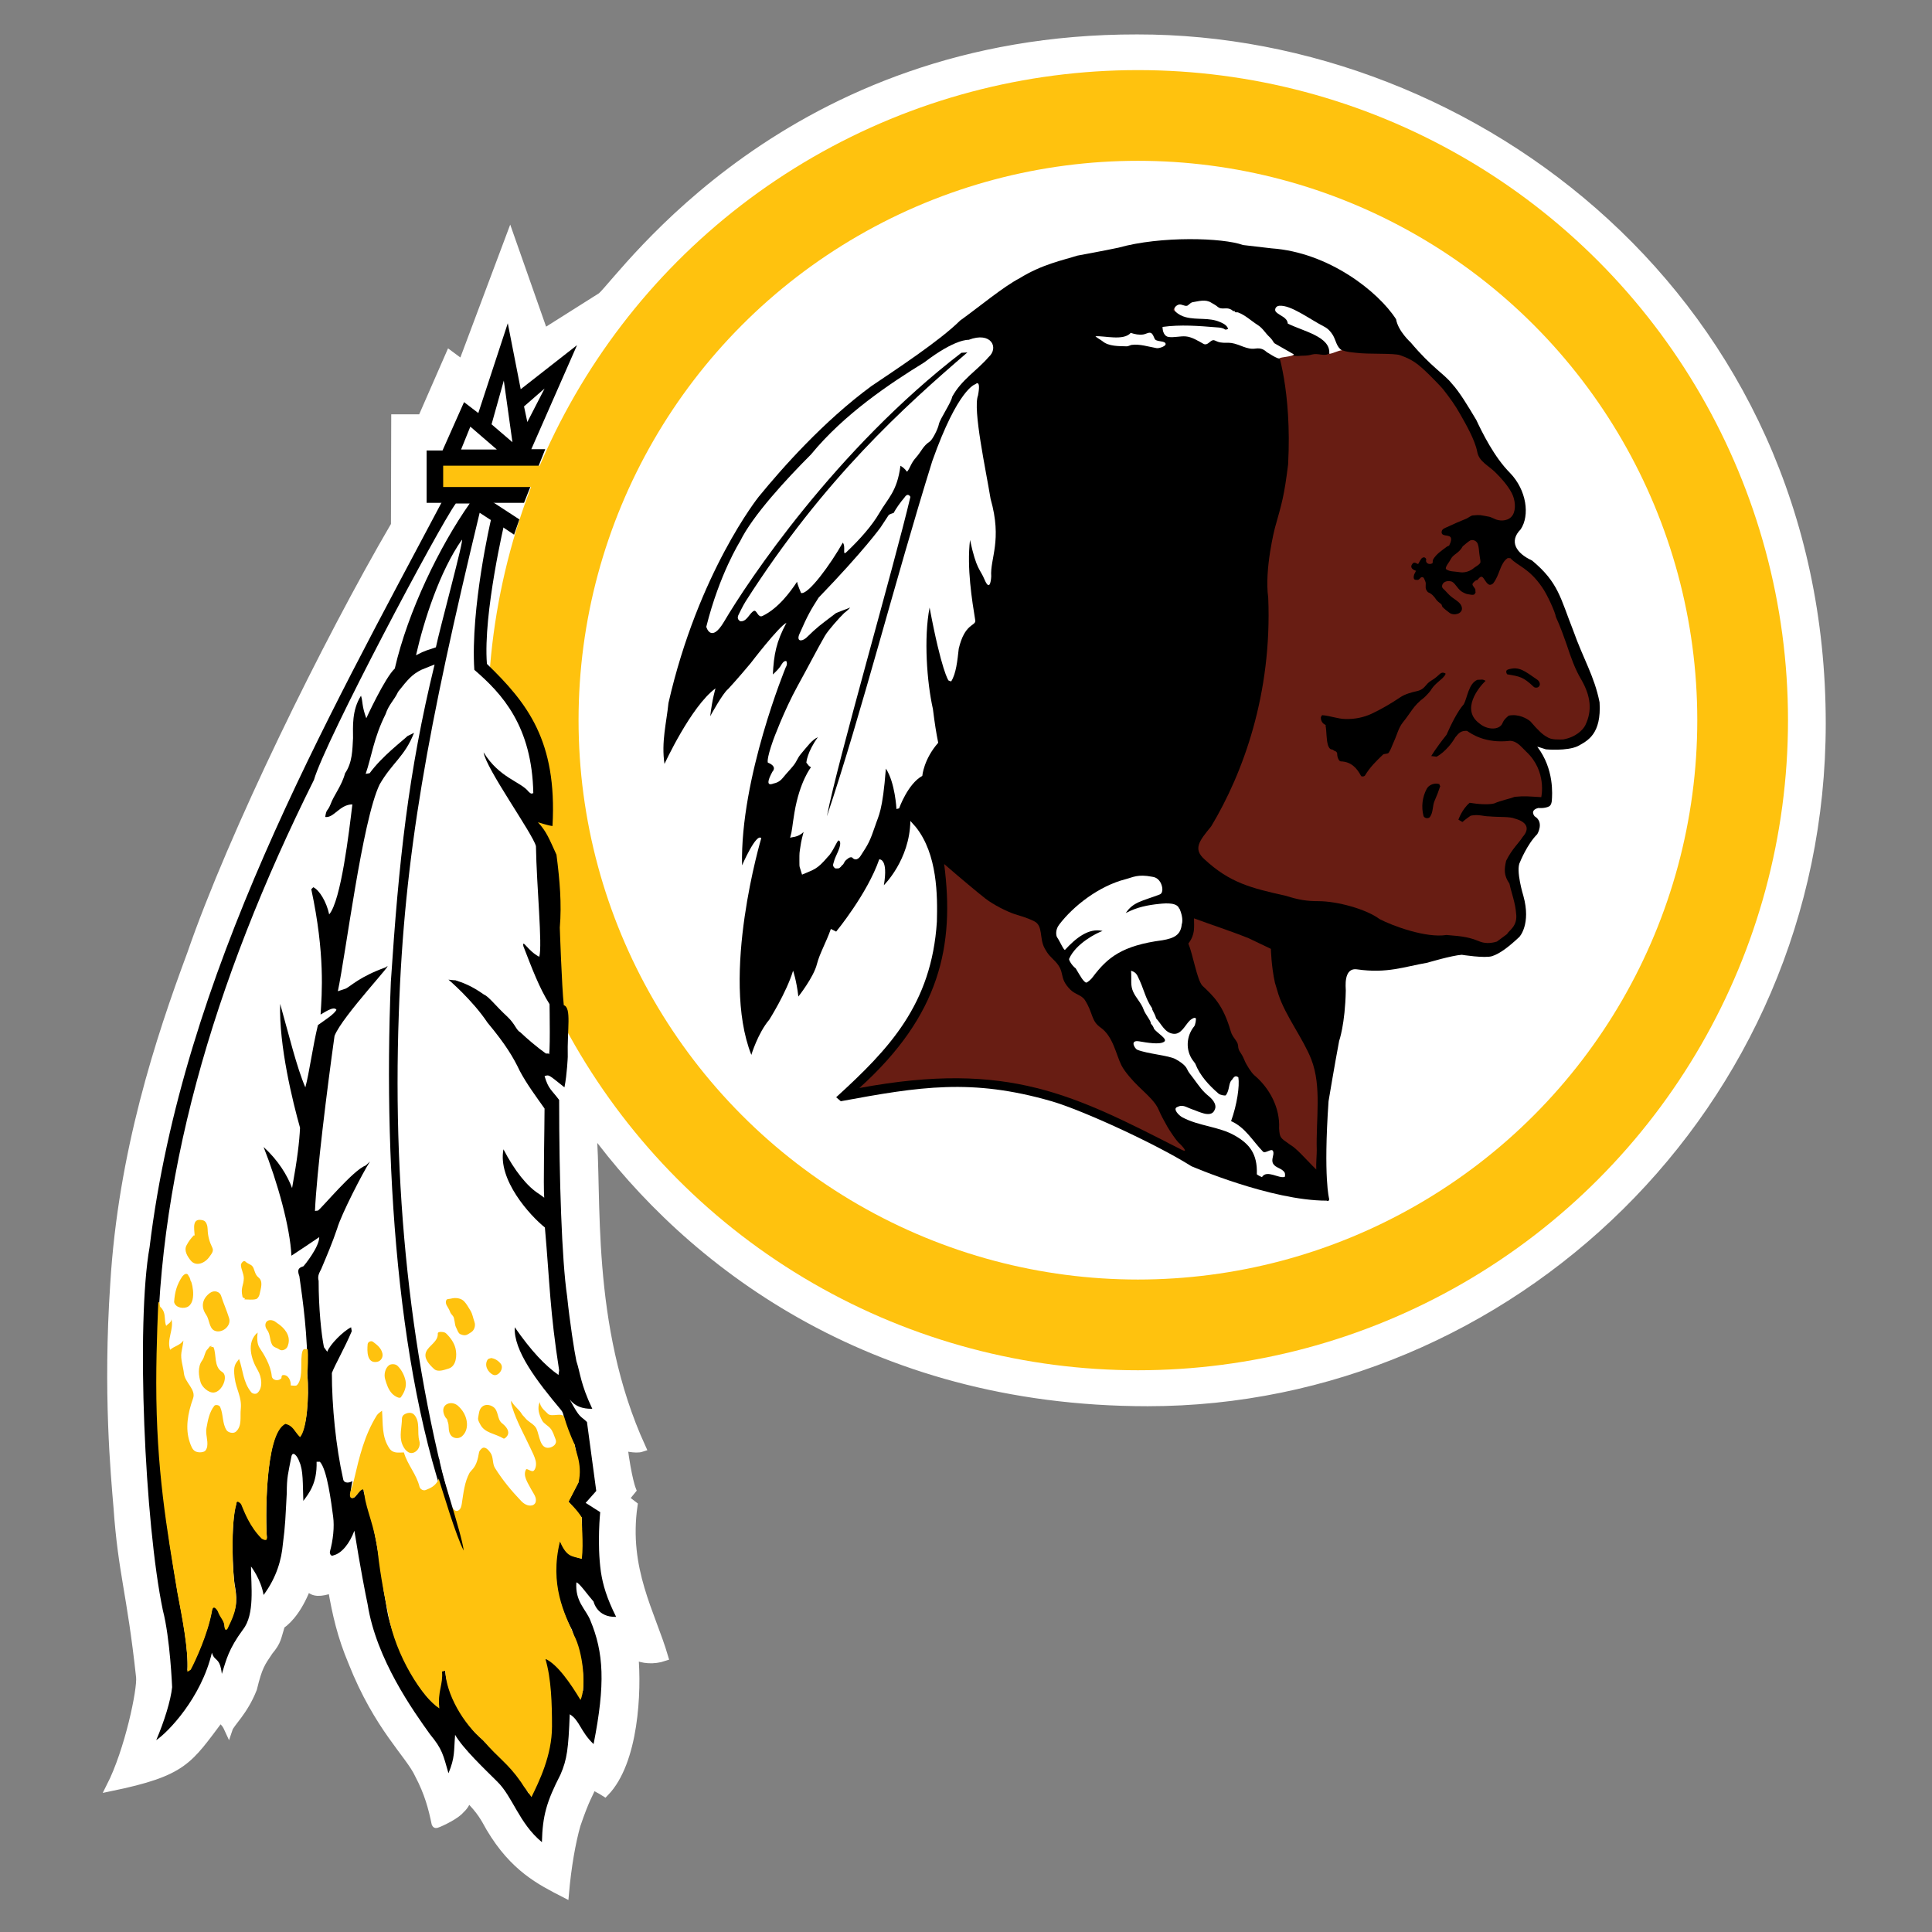 <?xml version="1.0" encoding="utf-8"?>
<!-- Generator: Adobe Illustrator 16.0.3, SVG Export Plug-In . SVG Version: 6.00 Build 0)  -->
<!DOCTYPE svg PUBLIC "-//W3C//DTD SVG 1.1//EN" "http://www.w3.org/Graphics/SVG/1.1/DTD/svg11.dtd">
<svg version="1.1" id="team_logos" xmlns="http://www.w3.org/2000/svg" xmlns:xlink="http://www.w3.org/1999/xlink" x="0px" y="0px"
	 width="200px" height="200px" viewBox="0 0 200 200" enable-background="new 0 0 200 200" xml:space="preserve">
<rect x="0" y="0" width="200" height="200" fill="#808080" stroke="none"/>
<g id="redskins">
	<g>
		<g>
			<path fill="#FFFFFF" stroke="#FFFFFF" stroke-width="0.873" d="M66.413,149.864c-0.618,0.206-1.894-0.138-1.894-0.138
				c0.425,3.36,0.892,4.514,0.892,4.514l-0.741,0.906l0.892,0.688c-0.961,6.654,1.866,11.236,3.169,15.693
				c-1.029,0.346-2.209,0.289-3.086-0.189c0.343,3.773,0.028,11.043-3.026,14.198c-0.582-0.378-1.001-0.478-1.227-0.821
				c-0.46,1.062-0.804,1.475-1.729,4.184c-0.516,1.816-0.961,4.354-1.201,7.103c-2.512-1.29-5.248-2.642-7.718-6.806
				c-0.548-0.98-0.934-1.776-2.277-3.09c-0.309,0.619-0.364,0.805-0.98,1.388c-0.653,0.616-2.353,1.37-2.367,1.305
				c-0.343-1.676-0.756-3.224-1.75-5.11c-0.951-2.094-4.217-4.871-6.895-11.662c-1.097-2.607-1.643-4.93-2.098-7.617
				c-0.206,0.105-0.343,0.172-0.481,0.209c-0.994,0.273-1.707,0.203-2.05-0.553c-0.844,2.274-1.887,3.535-2.779,4.151
				c-0.411,1.306-0.343,1.647-1.234,2.71c-0.825,1.235-1.097,1.543-1.667,3.877c-0.927,2.368-2.313,3.533-2.519,4.149
				c-0.343-0.752-0.479-0.616-0.822-1.167c-3.363,4.462-3.773,5.629-11.388,7.203c1.92-3.771,3.225-10.086,3.086-11.387
				c-0.959-8.852-1.853-10.703-2.337-17.562c-0.284-3.43-1.093-11.866-0.338-23.116c0.822-13.585,4.664-25.315,7.958-34.167
				C24.059,86.408,33.8,66.512,40.908,54.358l0.028-11.032h2.744l2.881-6.587l1.302,0.961l4.941-13.172l3.498,9.948l5.98-3.776
				C64.67,28.508,81.684,3.947,117.709,4c34.908-0.053,70.855,27.25,70.855,70.882c0,39.652-32.381,70.248-69.758,70.253
				c-28.96-0.005-47.62-14.754-57.514-28.27C61.926,123.659,60.608,137.172,66.413,149.864z"/>
		</g>
		<g>
			<g>
				<g>
					<g>
						<circle fill="#FFC20E" cx="117.797" cy="74.553" r="67.296"/>
					</g>
					<g>
						<circle fill="#FFFFFF" cx="117.797" cy="74.552" r="57.905"/>
					</g>
					<path d="M81.345,69.069c0,0-4.733,11.457-4.528,20.513c0,0,1.475-3.398,1.989-2.813c0,0-4.253,14.27-1.028,22.432
						c0,0,0.685-2.264,1.852-3.635c0,0,1.783-2.812,2.47-5.079c0,0,0.343,0.96,0.548,2.675c0,0,1.578-1.99,1.921-3.361
						c0.27-1.074,0.962-2.263,1.442-3.636l0.548,0.275c0,0,3.224-3.911,4.458-7.479c0,0,0.96-0.135,0.481,2.675
						c0,0,2.675-2.605,2.743-6.653l0.55,0.616c2.265,2.813,2.265,7.135,2.195,9.811c-0.548,8.575-4.938,13.171-10.427,18.178
						l0.48,0.411c8.164-1.507,13.542-2.389,21.814,0c3.149,0.911,10.771,4.393,14.478,6.727c0,0,8.231,3.565,13.994,3.565
						c0,0,0.272,0.138,0.272-0.17c0,0-0.615-2.128-0.066-10.122c0,0,0.615-3.703,1.096-6.241c0,0,0.618-1.715,0.688-5.213
						c0.006-0.282-0.274-2.401,1.166-2.197c3.127,0.447,4.871-0.273,7.271-0.686c0,0,2.539-0.754,3.568-0.823
						c0,0,2.412,0.386,3.154,0.138c0.822-0.275,1.715-0.961,2.812-1.99c0,0,1.234-1.302,0.412-4.253c0,0-0.825-2.676-0.344-3.499
						c0,0,0.72-1.818,1.783-2.882c0,0,0.754-1.235-0.274-1.853c0,0-0.55-0.617,0.377-0.857c0,0,0.687,0.069,1.131-0.172
						c0,0,0.241-0.103,0.276-0.617c0.035-0.55,0.272-3.223-1.51-5.555c0,0,0.514,0.135,0.893,0.273c0,0,2.195,0.207,3.328-0.344
						c0.992-0.548,2.433-1.233,2.229-4.525c-0.551-2.745-1.648-4.391-2.746-7.479c-1.303-3.292-1.507-4.938-4.253-7.204
						c-1.647-0.754-2.401-1.985-1.167-3.224c0.962-1.439,0.618-4.046-1.097-5.83c-1.646-1.648-2.882-4.184-3.499-5.489
						c-0.822-1.374-1.715-2.882-2.537-3.774c-0.824-1.029-2.061-1.646-4.255-4.253c0,0-1.302-1.167-1.511-2.4
						c-1.851-2.882-6.994-6.928-12.896-7.341c-1.715-0.207-1.715-0.207-2.95-0.344c-2.058-0.754-8.506-0.958-12.896,0.275
						c-1.423,0.305-4.255,0.823-4.255,0.823c-1.508,0.482-3.635,0.892-5.967,2.334c-1.715,0.892-4.254,3.018-6.174,4.391
						c-2.059,2.057-6.654,5.076-9.193,6.791c-4.939,3.636-9.191,8.437-11.662,11.457c0,0-6.244,7.82-9.33,21.336
						c-0.207,2.056-0.755,4.046-0.412,6.312c0,0,2.745-5.97,5.282-7.823c0,0-0.341,1.099-0.548,2.882c0,0,1.304-2.4,1.854-2.813
						c0,0,0.958-1.027,2.332-2.675c0,0,2.881-3.771,3.704-4.185c-1.062,1.99-1.302,3.292-1.406,5.352
						c0.447-0.411,0.72-0.72,0.857-0.961c0,0,0.275-0.548,0.549-0.41C81.551,68.793,81.345,69.069,81.345,69.069z"/>
					<path fill="#681D13" d="M164.113,75.071c0.722-1.509,0.584-2.985-0.445-4.767c-0.617-1.029-1.029-2.196-1.508-3.636
						c-0.208-0.585-0.619-1.784-1.1-2.813c-0.035-0.413-0.892-2.334-1.439-3.089c-1.373-1.987-2.506-2.159-3.26-2.982
						c0,0-0.272-0.02-0.286-0.012c-0.802,0.538-0.802,1.708-1.487,2.599c-0.072,0.099-0.3,0.219-0.449,0.146
						c-0.222-0.108-0.314-0.298-0.56-0.651c-0.231-0.334-0.407-0.093-0.647,0.182c-0.16,0-0.274,0.125-0.399,0.251
						c-0.22,0.221-0.042,0.339,0.125,0.589c0.172,0.258,0,0.258,0.104,0.396c-0.031,0.103-0.062,0.143-0.094,0.192
						c-0.085,0.14-0.309,0.103-0.473,0.076c-0.455-0.076-0.353-0.044-0.754-0.236c-0.5-0.238-0.739-0.89-1.125-1.096
						c-0.119-0.062-0.506-0.137-0.803,0.059c-0.224,0.15-0.32,0.474-0.127,0.646c0.319,0.29,0.569,0.639,0.916,0.899
						c0.467,0.352,0.973,0.604,1.036,1.099c0.083,0.624-0.841,0.847-1.274,0.523c-0.228-0.167-0.489-0.364-0.738-0.614
						c-0.039-0.042-0.074-0.246-0.121-0.282c-0.199-0.152-0.428-0.33-0.533-0.484c-0.193-0.292-0.455-0.604-0.807-0.739
						c-0.076-0.03-0.153-0.152-0.211-0.253c-0.16-0.282,0.016-0.614-0.104-0.875c-0.098-0.211-0.143-0.56-0.448-0.425
						c-0.276,0.275-0.242,0.275-0.559,0.248c-0.396-0.035-0.079-0.774-0.074-0.678c0.004,0.042-0.02-0.015,0.116-0.255
						c-0.274-0.088-0.692-0.312-0.374-0.72c0.271-0.344,0.536,0.163,0.635-0.042c0.036-0.079,0.271-0.511,0.361-0.565
						c0.304-0.182,0.396,0.062,0.441,0.128c-0.139,0.375,0.263,0.624,0.639,0.42c0.038-0.02,0.02-0.31,0.061-0.378
						c0.354-0.609,0.894-0.929,1.448-1.354c0.05-0.034,0.21-0.076,0.224-0.108c0.162-0.334,0.354-0.812,0.006-0.96
						c-0.293-0.125-0.896-0.015-0.773-0.531c0.059-0.246,0.381-0.336,0.555-0.42c0.653-0.305,1.324-0.606,2.008-0.875
						c0.16-0.062,0.439-0.31,0.646-0.327c0.85-0.071,0.657-0.049,1.703,0.135c0.182,0.035,0.537,0.229,0.716,0.29
						c0.556,0.197,1.353,0.13,1.718-0.469c0.359-0.587,0.26-1.58-0.104-2.275c-0.44-0.833-1.108-1.553-1.683-2.128
						c-0.742-0.739-1.696-1.118-1.887-2.13c-0.232-1.241-1.191-2.887-1.744-3.867c-0.57-1.015-1.072-1.69-1.801-2.631
						c-0.166-0.216-1.23-1.297-1.412-1.474c-1.212-1.179-1.725-1.567-3.018-2.034c-0.66-0.238-3.236-0.081-4.572-0.253
						c-0.418-0.054-1.714-0.086-2.061-0.771c-0.318-0.626-0.719-1.513-1.381-1.934c-0.24-0.152-0.613-0.31-0.869-0.439
						c-1.2-0.607-2.447-1.624-3.758-1.57c-0.476,0.02-0.011,0.533,0.109,0.597c0.585,0.31,0.857,0.653,1.18,1.032
						c0.336,0.396,1.071,0.408,1.701,0.668c0.6,0.248,1.096,0.631,1.654,0.924c0.527,0.278,1.232,1.194,0.65,1.567
						c-0.528,0.342-1.086-0.069-1.789,0.104c-0.139,0.034-0.344,0.13-1.168,0.13c-1.08,0.147-1.451-0.368-2.283-0.96
						c-0.83-0.592-1.352-1.509-2.159-2.076c-0.99-0.695-1.981-1.273-3.113-1.666c-0.245-0.089-0.573,0.049-0.791-0.069
						c-0.396-0.221-0.688-0.683-1.173-0.72c-0.839-0.063-0.839-0.133-1.675,0c-0.112,0.02-0.423,0.371-0.527,0.366
						c-0.487-0.02-1.057-0.152-1.301,0.12c-0.394,0.435,0.079,0.384,0.569,0.617c0.273,0.132,0.854,0.442,1.188,0.435
						c1.388-0.024,2.274-0.037,3.36,0.555c0.115,0.064,0.604,0.545,0.634,0.723c-1.035-0.02-2.665-0.425-3.856-0.327
						c2.008-0.163-2.043,0.054-2.932,0.02c-0.258-0.013-0.263,0.53,0.15,0.835c0.104,0.076,0.72-0.034,0.808,0.16
						c0.361-0.189,1.382-0.096,1.685,0.015c0.516,0.187,0.221,0.105,0.674,0.341c0.279,0.145,0.537,0.347,0.863,0.307
						c0.416-0.049,0.445-0.666,0.865-0.467c0.143,0.066,0.461,0.261,0.53,0.258c2.378-0.044,2.433,0.7,3.545,0.688
						c0.29-0.002,0.717-0.115,0.916,0.022c0.446,0.31,0.867,0.344,1.553,0.069c0,0,1.579,4.255,1.169,12.007
						c-0.414,3.292-0.619,3.909-1.371,6.584c0,0-1.1,4.253-0.688,7.204c0.411,9.948-2.606,18.179-5.9,23.667
						c-1.231,1.509-1.921,2.332-0.686,3.43c2.606,2.403,4.731,2.951,8.438,3.774c1.305,0.413,2.127,0.548,3.362,0.548
						c1.919,0,4.938,0.823,6.312,1.853c1.304,0.685,4.803,1.99,6.93,1.646c1.852,0.138,2.4,0.275,3.291,0.619
						c0.617,0.275,1.234,0.275,1.922,0.066c0.583-0.411,0.309-0.239,1.064-0.786c0.135-0.344,1.131-0.789,0.924-2.162
						c-0.068-1.027-0.479-2.093-0.687-3.054c-0.589-0.848-0.547-1.474-0.341-2.366c0.615-1.236,1.336-1.853,1.715-2.469
						c0.821-0.926,0.342-1.577-0.79-1.887c-0.549-0.241-1.61-0.137-2.71-0.241c-0.583,0-1.062-0.238-1.887-0.068
						c0,0-0.551,0.378-0.855,0.653l-0.414-0.241c0,0,0.379-1.098,1.168-1.749c0.789,0.138,1.934,0.226,2.537,0.069
						c0.715-0.322,1.529-0.455,2.129-0.686c1.028-0.103,1.508-0.034,2.742,0.035c0,0,0.618-2.676-1.544-4.7
						c-0.514-0.479-0.927-1.098-1.681-1.133c-2.606,0.31-4.047-0.754-4.459-1.029c-0.652-0.032-0.858,0.241-1.202,0.653
						c-0.892,1.509-1.953,2.022-1.953,2.022l-0.549-0.069c0,0,0.479-0.823,1.578-2.194c0.479-1.098,1.165-2.469,1.782-3.157
						c0.377-0.651,0.48-2.125,1.406-2.538c0.444,0,0.514-0.101,0.857,0.103c-0.686,0.654-2.605,2.985-0.617,4.425
						c0.823,0.688,2.059,0.688,2.366-0.034c0.151-0.396,0.481-0.651,0.651-0.789c1.028-0.207,1.887,0.31,2.229,0.582
						c0.824,0.963,1.305,1.408,1.716,1.614c0.446,0.342,1.271,0.272,1.681,0.272C163.152,76.307,163.873,75.55,164.113,75.071z"/>
					<path fill="#681D13" d="M149.779,58.976c0.406,0.214,0.58,0.145,1.423,0.268c0,0,0.733,0.118,1.401-0.467
						c0.104-0.091,0.67-0.376,0.653-0.604c-0.073-1.039,0.087,0.688-0.12-0.884c-0.046-0.332-0.033-0.637-0.162-0.993
						c-0.065-0.182-0.353-0.501-0.776-0.352c-0.082,0.027-0.759,0.58-0.775,0.607c-0.378,0.718-0.958,0.806-1.216,1.288
						c-0.227,0.425-0.363,0.528-0.484,0.801C149.669,58.757,149.617,58.89,149.779,58.976z"/>
					<path d="M156.089,69.314c1.185-0.386,1.749,0.165,3.054,1.052c0.229,0.152,0.408,0.555,0.086,0.771
						c-0.112,0.076-0.358,0.056-0.43-0.01c-1.145-1.094-1.511-1.099-2.757-1.319C155.982,69.796,155.788,69.415,156.089,69.314z"/>
					<path d="M149.089,81.383c-0.172,0.533-0.356,1.01-0.583,1.523c-0.232,0.533-0.125,1.189-0.484,1.671
						c-0.16,0.211-0.601,0.13-0.664-0.121c-0.24-0.938-0.121-1.926,0.326-2.781c0.233-0.447,0.834-0.668,1.338-0.499
						c-0.051,0.111,0.115,0.165,0.067,0.275C149.089,81.427,149.089,81.405,149.089,81.383z"/>
					<path d="M137.291,75.071c-0.395-0.128-0.6-0.494-0.549-0.892c0.131,0.042,0.023-0.15,0.136-0.143
						c0.821,0.057,1.59,0.381,2.403,0.398c0.936,0.022,1.873-0.155,2.729-0.558c1.055-0.501,1.971-1.042,2.987-1.72
						c0.455-0.302,1.108-0.481,1.674-0.609c0.888-0.199,0.827-0.698,1.491-1.088c0.96-0.568,0.893-0.98,1.438-0.767
						c0.154,0.059-0.158,0.403-0.326,0.555c-0.354,0.329-0.842,0.661-1.178,1.238c-0.066,0.118-0.576,0.661-0.681,0.74
						c-1.104,0.82-1.358,1.538-2.183,2.548c-0.465,0.57-0.619,1.319-0.932,1.987c-0.183,0.393-0.3,0.798-0.54,1.16
						c-0.103,0.152-0.475,0.081-0.604,0.207c-0.687,0.659-1.337,1.288-1.847,2.143c-0.08,0.14-0.375,0.13-0.41,0.061
						c-0.446-0.848-1.053-1.484-2.101-1.513c-0.188-0.005-0.383-0.422-0.373-0.798c0.003-0.079-0.086-0.231-0.184-0.251
						c-0.155-0.032-0.228-0.182-0.405-0.191c-0.173-0.007-0.314-0.285-0.352-0.398c-0.209-0.666-0.131-1.406-0.27-2.108
						C137.244,75.071,137.268,75.071,137.291,75.071z"/>
					<path fill="#FFFFFF" d="M122.086,94.112c-0.176-0.686-1.286-0.625-2.076-0.543c-1.208,0.127-2.306,0.334-3.471,0.951
						c0.771-1.162,1.713-1.236,3.512-1.924c0.41-0.155,0.312-0.877,0.049-1.297c-0.303-0.484-0.691-0.509-0.848-0.541
						c-1.479-0.285-1.96,0.057-2.738,0.258c-2.724,0.697-5.395,2.749-6.88,4.717c-0.432,0.573-0.292,1.177-0.2,1.303
						c0.273,0.375,0.707,1.41,0.821,1.285c1.104-1.194,2.442-2.292,3.882-1.949c-0.617,0.207-2.777,1.305-3.464,2.892
						c-0.043,0.098,0.272,0.676,0.687,0.985c0.549,0.923,0.754,1.302,1.062,1.474c0.198-0.018,0.6-0.42,0.71-0.592
						c1.521-2.015,3.029-3.251,7.216-3.799c1.2-0.207,1.885-0.55,1.986-1.646c0,0,0.241-0.55-0.238-1.646"/>
					<path fill="#FFFFFF" d="M117.088,100.488c0.066,1.03-0.082,1.495,0.211,2.163c0.277,0.64,0.86,1.191,1.081,1.846
						c0.17,0.499,0.765,1.138,0.765,1.48c0.275,0.275,0.312,0.52,0.314,0.52c0.361,0.477,1.439,1.054,1.062,1.336
						c-0.451,0.339-1.787,0.102-2.595-0.034c-1.03-0.17-0.435,0.771-0.209,0.865c1.05,0.435,3.257,0.582,3.979,0.979
						c0.436,0.24,1.007,0.609,1.195,1.039c0.139,0.321,0.387,0.601,0.598,0.879c0.697,0.935,0.941,1.342,1.66,1.931
						c0.361,0.294,0.779,0.795,0.648,1.248c-0.152,0.524-0.48,0.636-0.986,0.567c-0.162-0.022-0.658-0.174-1.142-0.38
						c-0.96-0.307-1.168-0.657-1.851-0.307c-0.379,0.194,0.168,0.825,0.591,1.052c1.726,0.918,3.798,0.936,5.468,1.908
						c1.438,0.833,2.311,1.843,2.229,3.98c-0.002,0.037,0.515,0.326,0.543,0.276c0.498-0.769,1.734,0.188,2.332-0.002
						c0.055-0.019,0.078-0.339-0.012-0.476c-0.285-0.432-0.9-0.451-1.16-0.868c-0.274-0.44,0.127-0.923-0.014-1.306
						c-0.143-0.394-0.809,0.289-1.056,0.027c-1.099-1.141-1.82-2.497-3.298-3.154c0.619-1.716,0.893-3.637,0.755-4.525
						c-0.411-0.346-0.583,0.203-0.687,0.271c-0.34,0.322-0.205,1.029-0.604,1.57c-0.064,0.088-0.594-0.021-0.749-0.152
						c-1.007-0.865-1.947-1.883-2.419-3.104c-0.02-0.047-0.223-0.3-0.264-0.359c-0.746-1.038-0.695-2.487,0.162-3.532
						c0.092-0.112,0.229-0.756,0.137-0.83c-0.143-0.115-0.49,0.131-0.631,0.271c-0.47,0.479-0.867,1.436-1.664,1.352
						c-0.895-0.093-1.236-1-1.789-1.592c-0.172-0.585-0.496-0.957-0.41-1.029c-0.756-1.099-0.824-1.989-1.518-3.36
						C117.607,100.729,117.391,100.579,117.088,100.488z"/>
					<g>
						<path fill="#681D13" d="M122.301,119.011c0.895,0.456-0.137-0.583-0.137-0.583c-0.344-0.24-1.148-1.488-1.312-1.781
							c-0.375-0.67-0.662-1.184-0.885-1.717c-0.341-0.822-1.008-1.404-2.117-2.477c-0.556-0.533-1.414-1.486-1.763-2.178
							c-0.544-1.075-0.854-2.994-2.153-3.903c-1.004-0.7-0.757-1.494-1.629-2.849c-0.334-0.519-1.009-0.574-1.51-1.082
							c-1.254-1.27-0.458-1.756-1.561-2.919c-0.482-0.509-0.688-0.612-1.108-1.383c-0.541-0.998-0.129-2.305-1.058-2.767
							c-0.821-0.408-1.455-0.553-2.021-0.739c-0.858-0.285-2.239-0.995-3.019-1.599c-0.816-0.636-2.492-2.035-4.288-3.59
							c1.097,8.437-0.412,15.641-8.782,23.189C104.465,109.748,111.255,113.384,122.301,119.011z"/>
					</g>
					<path fill="#681D13" d="M128.164,108.239c0.046,0.69,0.281,0.565,0.665,1.519c0.187,0.473,0.729,1.311,1.01,1.545
						c1.586,1.33,2.685,3.387,2.571,5.506c0.076,1.035,0.135,0.967,1.146,1.693c0.174,0.125,0.269,0.133,0.817,0.648
						c0.206,0.17,1.681,1.746,1.887,1.918c-0.034-0.615,0.062-1.662,0.052-1.992c-0.097-3.237,0.53-6.582-0.566-9.409
						c-0.823-2.12-2.676-4.504-3.4-6.718l-0.363-1.209c-0.383-1.724-0.42-3.515-0.42-3.515l-2.293-1.096
						c-1.804-0.728-3.848-1.388-5.666-2.062c0,0.96,0.139,1.646-0.584,2.609c0.48,1.165,0.894,3.737,1.441,4.354
						c1.201,1.132,2.161,2.022,2.948,4.733C127.584,107.416,128.132,107.76,128.164,108.239z"/>
					<path fill="#FFFFFF" d="M100.28,35.178c0,0-1.373-0.138-4.596,2.334c-3.57,2.194-8.303,5.351-11.732,9.535
						c-2.503,2.504-6.037,6.312-7.339,8.988c0,0-2.127,3.361-3.499,8.85c0,0,0.479,1.784,1.852-0.55
						c2.397-4.076,11.523-17.8,24.56-27.817l0.616-0.034c-6.453,5.553-14.818,13.034-22.947,25.761
						c-0.302,0.474-0.696,1.312-0.731,1.378c-0.366,0.678,0.567,0.784,0.095,0.67c0.74,0.179,1.015-0.85,1.49-1.054
						c0.294-0.125,0.413,0.754,0.884,0.526c1.659-0.801,2.894-2.516,3.579-3.545c0.034,0.292,0.412,1.167,0.412,1.167
						c0.753,0.207,3.087-3.02,4.322-5.213c0.343,0.411-0.085,1.416,0.371,0.985c1.411-1.332,2.666-2.759,3.418-4.061
						c0.875-1.521,1.836-2.207,2.18-4.885c0.549,0.344,0.535,0.494,0.686,0.619c0.342-0.413,0.367-0.843,0.914-1.459
						c0.595-0.668,0.714-1.189,1.436-1.666c0.258-0.169,0.829-1.241,0.943-1.801c0.107-0.533,1.29-2.256,1.373-2.828
						c0.961-1.781,2.607-2.742,3.774-4.115C103.436,36.001,102.611,34.286,100.28,35.178z"/>
					<path fill="#FFFFFF" d="M88.205,88.759c0.481,0.547,0.892-0.172,0.892-0.172c0.789-1.201,0.962-1.511,1.511-3.123
						c0.343-1.064,0.753-1.44,1.097-5.899c0.96,1.44,1.097,4.185,1.097,4.185l0.275-0.069c0,0,0.892-2.538,2.4-3.361
						c0,0,0.137-1.715,1.647-3.43c-0.206-1.029-0.343-1.853-0.549-3.499c-0.619-2.745-0.961-7.341-0.343-10.496
						c1.235,6.584,1.953,7.545,1.953,7.545l0.276,0.103c0.515-0.789,0.651-2.16,0.789-3.396c0.618-2.607,1.716-2.332,1.716-2.882
						c-0.344-2.125-0.892-5.486-0.549-8.368c0.685,3.154,1.028,2.951,1.509,4.115c0.618,1.439,0.686-0.342,0.686-0.342
						c-0.137-1.853,1.168-3.705-0.066-8.026c-0.48-2.951-1.854-9.263-1.304-10.702c0.343-1.784-0.274-1.167-0.274-1.167
						s-1.783,0.413-4.459,7.958c-3.911,12.555-7.272,25.933-10.908,36.77c1.098-5.692,6.928-25.792,8.643-33.065
						c0,0-0.239-0.513-0.616,0.069c-0.446,0.514-0.892,1.167-1.132,1.612c0.034-0.03-0.205,0.034-0.481,0.172l-0.856,1.302
						c0,0-1.715,2.403-6.415,7.272c-0.79,1.236-1.129,1.803-1.99,3.774c-0.309,0.72,0.172,0.823,0.686,0.41
						c1.27-1.233,1.337-1.233,3.088-2.572c0.078-0.059,1.487-0.568,1.487-0.59c-0.217,0.283-0.513,0.467-0.628,0.578
						c-0.482,0.459-1.67,1.796-1.996,2.363c-0.796,1.378-1.668,3.091-2.815,5.167c-1.434,2.602-2.533,5.619-2.533,5.619
						c-0.753,2.127-0.548,2.334-0.548,2.334c1.03,0.41,0.47,0.931,0.47,0.931c-0.47,0.853-0.675,1.538,0.114,1.229
						c0.515-0.103,0.79-0.368,1.001-0.631c0.405-0.501,0.749-0.842,1.027-1.189c0.461-0.572,0.376-0.747,0.867-1.317
						c0.638-0.74,1.049-1.356,1.7-1.664c-1.131,1.543-1.2,2.642-1.2,2.642l0.275,0.341l0.205,0.138c0,0-1.166,1.439-1.714,4.705
						c-0.26,1.551-0.206,1.745-0.446,2.602c0.114-0.11,0.789,0,1.395-0.614c-0.263,0.955-0.316,1.439-0.316,1.439
						c-0.119,0.786-0.119,0.648-0.119,1.541c0,0.825,0,0.481,0.275,1.44c1.235-0.548,1.509-0.479,2.671-1.848
						c0.552-0.519,0.972-1.771,1.136-1.684c0.31,0.135,0.049,0.836-0.086,1.145c-0.188,0.433-0.355,0.752-0.426,1.064
						c-0.037,0.157-0.193,0.391,0.059,0.607c0.108,0.091,0.032,0.081,0.384,0.071c0.206-0.007,0.398-0.325,0.398-0.325
						s0.117-0.027,0.219-0.265c0.088-0.201,0.24-0.309,0.378-0.413C87.76,88.894,87.965,88.689,88.205,88.759z"/>
					<polygon points="56.442,46.5 55.002,46.5 59.734,35.729 53.904,40.291 52.566,33.463 49.514,42.76 48.038,41.627 45.81,46.635 
						44.163,46.635 44.163,52.055 54.247,52.055 					"/>
					<polygon points="47.867,51.779 53.218,55.35 53.766,53.77 50.61,51.713 					"/>
					<path d="M49.376,51.025l2.883,2.951c0,0-2.264,9.535-1.854,14.749c4.185,4.049,7.273,7.958,6.792,16.739
						c0,0,0.274,0.206-1.51-0.344c0.892,0.96,1.167,1.717,1.92,3.363c0.343,2.676,0.549,5.076,0.343,7.545
						c0,0,0.206,6.105,0.413,8.027c0.822,0.274,0.342,2.469,0.411,5.352c0,0-0.069,1.783-0.342,3.154
						c-1.716-1.371-1.578-1.303-2.059-1.164c0.411,1.371,0.686,1.371,1.509,2.469c0,8.164,0.274,16.602,0.824,20.309
						c0.275,2.674,0.755,5.76,0.961,6.723c0.411,1.233,0.411,2.332,1.646,4.938c-0.412,0-1.561,0.032-2.333-0.961
						c1.097,2.058,1.097,1.646,1.783,2.332l0.961,7.135l-1.098,1.235l1.508,0.961c0,0-0.342,3.227,0.069,6.174
						c0.207,1.371,0.618,2.745,1.578,4.664c-1.989,0.068-2.333-1.578-2.333-1.578c-0.549-0.615-1.509-1.986-1.783-1.986
						c-0.138,1.986,0.96,2.741,1.439,3.908c1.398,3.354,1.578,6.588,0.344,12.827c-1.373-1.302-1.44-2.469-2.469-3.086
						c-0.138,3.567-0.275,4.666-0.959,6.243c-1.442,2.811-1.853,4.256-1.921,6.997c-2.402-1.989-3.019-4.734-4.666-6.312
						c-1.167-1.168-3.499-3.361-4.321-4.802c-0.138,1.713,0,2.332-0.687,3.978c-0.55-1.903-0.617-2.469-1.921-4.045
						c-1.716-2.4-5.556-7.754-6.448-13.447c-0.206-0.961-0.756-3.773-1.372-7.616c-0.481,1.308-1.305,2.334-2.128,2.538
						c-0.411,0.209-0.411-0.344-0.411-0.344c0.343-1.231,0.48-2.604,0.343-3.635c-0.205-1.509-0.616-4.869-1.373-5.695h-0.342
						c0.069,2.266-0.823,3.296-1.372,4.05c-0.069-1.784,0-3.157-0.412-4.05c-0.206-0.613-0.687-1.164-0.823-0.547
						c-0.342,1.783-0.479,2.127-0.479,3.772c-0.139,2.47-0.139,3.295-0.412,5.353c-0.137,1.508-0.617,3.36-1.99,5.213
						c-0.274-1.646-1.302-2.95-1.302-2.95c0,1.989,0.411,4.938-0.824,6.519c-1.51,2.057-1.716,3.086-2.195,4.598
						c-0.207-1.784-0.755-1.236-1.029-2.196c-1.098,4.665-4.527,8.231-5.763,9.056c0.824-1.921,1.508-4.117,1.646-5.486
						c0,0-0.206-5.078-0.96-7.959c-1.879-8.979-2.786-29.715-1.372-37.595c3.43-28.264,18.111-54.197,30.459-77.52L49.376,51.025z"
						/>
					<path fill="#FFFFFF" d="M47.182,52.124c-1.716,2.332-13.515,24.559-14.681,28.608c-10.429,20.923-16.603,41.78-16.191,62.29
						c0,8.987,0.961,15.162,2.059,21.746c0.48,2.541,1.167,5.969,1.029,8.162l0.343-0.203c0.481-0.893,1.783-3.705,2.195-6.037
						c0.136-0.893,0.617,0,0.617,0c0.205,0.619,0.618,0.893,0.687,1.512c0,0.548,0.275,0.479,0.411,0.068
						c0.755-1.508,0.962-2.402,0.686-3.979c-0.272-1.306-0.479-6.724,0.138-8.713c0-0.55,0.48,0,0.48,0
						c0.344,0.823,0.893,2.332,2.127,3.567c0,0,0.514,0.342,0.548,0c-0.138-1.439-0.274-10.84,1.92-11.869
						c0.824,0.205,0.892,0.757,1.51,1.373c0.687-0.754,0.96-3.979,0.754-6.448c0.068-3.845-0.48-7.687-0.823-10.084
						c-0.29-0.755,0-0.896,0.412-1.029c0.096-0.078,1.646-1.989,1.646-3.021c-1.303,0.893-1.646,1.1-2.881,1.923
						c-0.137-2.949-1.44-7.617-2.882-11.253c1.509,1.373,2.47,2.949,2.951,4.253c0.548-3.019,0.754-4.802,0.823-6.243
						c-0.755-2.676-2.195-8.506-2.058-12.825c0.892,3.152,1.715,6.585,2.607,8.642c0.411-1.509,0.753-4.185,1.302-6.446
						c0.756-0.548,1.646-1.097,1.921-1.577c-0.275-0.482-1.44,0.41-1.646,0.48c0.136-2.127,0.48-6.246-0.962-12.968l0.207-0.207
						c0.617,0.275,1.372,1.508,1.646,2.813c1.235-1.442,2.059-8.577,2.401-11.388c-1.304,0-1.922,1.44-2.812,1.302
						c0.137-0.892,0.206-0.479,0.548-1.302c0.342-0.96,1.166-1.921,1.508-3.226c0.756-1.096,0.756-2.4,0.824-3.636
						c0-1.165-0.137-2.879,0.824-4.388c0.205,0.617,0.067,1.027,0.548,2.332c0,0,1.921-4.184,2.95-5.145
						c1.372-5.968,4.666-12.692,7.752-17.083"/>
					<path fill="#FFFFFF" d="M47.798,55.897c-2.262,3.223-3.909,8.299-4.733,11.936c1.029-0.548,1.098-0.479,2.059-0.823
						C45.466,65.295,48.171,55.367,47.798,55.897z"/>
					<path fill="#FFC20E" d="M25.104,134.238c0.046,0.199,0.362,0.078,0.194,0.275c0.411,0,0.838,0.077,1.223-0.037
						c0.192-0.06,0.326-0.356,0.358-0.525c0.114-0.575,0.394-1.301-0.121-1.708c-0.456-0.361-0.376-0.948-0.694-1.229
						c-0.147-0.129-0.463-0.215-0.677-0.429c-0.162-0.165-0.448,0.199-0.446,0.363c0.007,0.446,0.301,0.903,0.297,1.389
						C25.229,133.074,24.886,133.28,25.104,134.238z"/>
					<path fill="#FFC20E" d="M20.152,127.93c-0.045-0.791-0.31-1.914,0.878-1.598c0.374,0.102,0.458,0.65,0.465,0.914
						c0.019,0.723,0.185,1.3,0.49,1.929c0.173,0.354-0.122,0.658-0.301,0.919c-0.462,0.676-1.402,1.062-1.944,0.389
						c-0.327-0.407-0.726-1.016-0.431-1.564c0.235-0.441,0.417-0.682,0.774-1.057"/>
					<path fill="#FFC20E" d="M21.341,136.104c-0.625-0.896-0.332-1.728,0.398-2.261c0.458-0.337,1.019-0.114,1.145,0.287
						c0.26,0.818,0.58,1.504,0.834,2.327c0.259,0.84-0.797,1.65-1.541,1.277C21.646,137.469,21.683,136.592,21.341,136.104z"/>
					<path fill="#FFC20E" d="M21.981,139.357c-0.298-0.096-0.328,0.162-0.476,0.291c-0.306,0.266-0.31,0.824-0.578,1.187
						c-0.5,0.679-0.352,1.634-0.154,2.28c0.134,0.443,0.795,1.088,1.36,1.041c0.884-0.078,1.546-1.731,0.868-2.131
						c-0.885-0.516-0.574-1.836-0.897-2.555c-0.025-0.052-0.237-0.015-0.375-0.015"/>
					<path fill="#FFC20E" d="M27.644,137.66c-0.231-0.305-0.237-0.712,0.021-0.903c0.24-0.18,0.656-0.094,0.902,0.118
						c0.069,0.061,0.321,0.223,0.391,0.277c0.74,0.584,1.19,1.373,0.793,2.268c-0.113,0.258-0.546,0.494-0.854,0.266
						c-0.24-0.18-0.569-0.188-0.735-0.496C27.896,138.695,28.005,138.139,27.644,137.66z"/>
					<path fill="#FFC20E" d="M19.535,132.115c-0.136-0.439-0.507-0.221-0.712,0.096c-0.486,0.752-0.729,1.482-0.799,2.578
						c0.138,0.615,1.023,0.734,1.454,0.464c0.983-0.619,0.278-2.979,0.231-2.655C19.74,132.389,19.535,132.068,19.535,132.115z"/>
					<path fill="#FFFFFF" d="M50.816,53.838c0,0-2.126,9.125-1.714,15.503c2.881,2.472,5.97,5.833,6.106,12.761
						c-0.24,0.104-0.274,0.035-0.48-0.138c-0.823-1.063-3.019-1.405-4.666-4.081c0.24,1.68,5.077,8.402,5.419,9.707
						c0.069,4.184,0.687,10.255,0.344,11.457c-1.166-0.584-1.783-1.921-1.646-1.098c0.892,2.3,1.646,4.322,2.709,6.002
						c0,0,0.104,5.934-0.104,5.111h-0.273c-0.96-0.688-1.92-1.511-2.642-2.195c-0.444-0.24-0.513-0.823-1.338-1.611
						c-1.234-1.133-1.921-2.094-2.434-2.298c-1.303-0.928-2.196-1.235-2.95-1.478c-0.241,0-0.721-0.067-0.721-0.067
						s2.47,2.094,4.047,4.459c1.887,2.263,2.676,3.603,3.327,4.974c0.72,1.37,1.75,2.743,2.572,3.911
						c0,1.888-0.138,8.164-0.034,9.228l-0.514-0.377c-1.235-0.754-2.573-2.437-3.705-4.633c-0.617,3.157,2.744,6.86,4.289,8.096
						c0.513,5.865,0.513,8.609,1.474,14.783l-0.067,0.481c-1.373-0.961-2.812-2.469-4.528-4.938
						c-0.137,2.397,2.264,5.558,4.802,8.574c0.336,0.397,0.25,0.932,0.428,1.383c0.302,0.768,0.601,1.703,0.979,2.22
						c0.309,1.337,0.445,3.12,0.378,3.877l-1.031,1.987l1.373,1.646c0.138,1.791-0.206,2.264,0,4.253c0,0-1.578-0.135-2.264-1.919
						c-1.234,3.428,0.138,7.271,1.235,9.262c0.824,2.334,1.303,3.772,1.167,6.309l-0.275,0.757
						c-0.823-1.646-1.989-3.021-3.156-3.911l-0.479-0.135c1.154,7.213,0.755,9.602-1.44,14.199l-0.343-0.344
						c-1.234-2.402-3.567-4.255-5.213-5.968c-0.276-0.067-3.156-3.705-3.362-6.657l-0.343,0.073
						c-0.136,1.026-0.548,3.222-0.274,3.634l-0.274-0.138c-1.647-0.755-4.631-6.585-5.146-9.948c0,0-0.102-0.65-0.343-1.988
						c-0.103-1.304-0.789-5.281-0.926-5.832c-0.241-1.475-0.868-3.336-1.132-4.321c0.035-0.341-0.206-0.444-0.377-0.169
						c-0.377,0.548-0.687,1.061-0.892,0.717c-0.172-0.341-0.034-0.889,0.103-1.645c-0.275,0.205-0.89,0.289-0.961-0.205
						c-0.754-3.363-1.166-7.549-1.166-10.979c0.344-0.893,1.304-2.538,2.058-4.32l-0.068-0.41c-0.824,0.41-2.196,1.781-2.469,2.535
						l-0.343-0.478c-0.275-1.374-0.548-4.052-0.548-6.862c-0.138-0.514,0.068-0.822,0.273-1.236
						c0.549-1.301,1.169-2.754,1.647-4.184c0.411-1.441,2.709-5.898,3.395-6.929l-0.446,0.41c-1.27,0.446-4.528,4.391-4.94,4.666
						l-0.308,0.034c0.171-3.943,1.27-12.725,2.023-18.11c0.754-2.022,6.655-8.198,5.283-7.1c-2.675,0.96-3.567,1.919-4.115,2.194
						l-0.824,0.275c0.821-3.828,2.526-17.672,4.323-21.404c1.302-2.263,2.605-2.882,3.566-5.351l-0.687,0.344
						c-0.479,0.479-2.606,2.057-3.909,3.84l-0.412,0.068c0.617-1.783,0.823-3.705,2.058-6.174c0.343-1.029,0.891-1.44,1.305-2.332
						c1.028-1.302,1.44-1.784,2.4-2.266c0.479-0.204,1.371-0.548,1.371-0.548c-2.74,11.236-3.704,20.37-4.528,32.861
						c-0.823,19.895,0.846,43.969,7.546,58.859c-5.35-17.424-7.408-36.359-6.722-55.566c0.548-16.464,3.019-29.636,8.37-51.863
						L50.816,53.838z"/>
					<path fill="#FFC20E" d="M38.616,138.904c-0.206-0.152-0.531,0-0.556,0.244c-0.07,0.709-0.084,2.039,0.988,1.826
						c0.378-0.074,0.63-0.465,0.541-0.865C39.462,139.543,39.038,139.225,38.616,138.904z"/>
					<path fill="#FFC20E" d="M41.176,141.412c-0.255-0.26-0.722-0.225-0.91-0.078c-0.394,0.307-0.54,0.943-0.399,1.43
						c0.152,0.525,0.332,1.092,0.723,1.502c0.251,0.26,0.773,0.562,0.911,0.373c0.323-0.451,0.624-1.065,0.479-1.715
						C41.848,142.346,41.585,141.83,41.176,141.412z"/>
					<path fill="#FFC20E" d="M50.989,140.584c-0.191,0.016-0.434,0.045-0.511,0.165c-0.383,0.601,0.033,1.298,0.544,1.556
						c0.539,0.271,1.209-0.635,0.812-1.133c-0.254-0.316-0.651-0.595-1.12-0.588"/>
					<path fill="#FFC20E" d="M46.278,146.896c-0.194-0.104-0.506-0.737-0.352-1.16c0.14-0.383,0.572-0.535,0.942-0.469
						c0.42,0.072,0.694,0.381,0.937,0.689c0.627,0.807,0.803,2.07-0.007,2.749c-0.334,0.276-0.929,0.214-1.167-0.185
						c-0.296-0.492-0.078-0.895-0.309-1.418C46.37,147.105,46.232,146.896,46.278,146.896z"/>
					<path fill="#FFC20E" d="M51.979,147.344c-0.558-0.441-0.325-1.316-0.943-1.718c-0.345-0.222-0.803-0.28-1.121-0.007
						c-0.335,0.287-0.333,0.712-0.417,1.145c-0.047,0.248,0.107,0.465,0.21,0.674c0.456,0.924,1.55,0.951,2.408,1.472
						c0.111,0.069,0.335-0.167,0.419-0.313C52.794,148.135,52.365,147.646,51.979,147.344z"/>
					<path fill="#FFC20E" d="M42.902,146.479c-0.293-0.352-0.786-0.232-1.087-0.031c-0.105,0.07-0.203,0.246-0.204,0.384
						c-0.006,0.89-0.302,1.812,0.022,2.658c0.196,0.511,0.651,1.128,1.24,0.864c0.417-0.188,0.68-0.692,0.539-1.185
						C43.151,148.268,43.536,147.242,42.902,146.479z"/>
					<g>
						<path fill="#FFC20E" d="M58.426,146.749c-0.179-0.624-1.304,0.007-1.709-0.394c-0.353-0.353-0.78-0.664-0.843-1.215
							c-0.289,0.646-0.06,1.327,0.243,1.899c0.176,0.332,0.569,0.509,0.832,0.796c0.291,0.318,0.396,0.752,0.559,1.15
							c0.212,0.519-0.296,0.814-0.621,0.877c-1.001,0.187-1.029-1.252-1.347-1.953c-0.224-0.497-0.864-0.693-1.202-1.155
							c-0.081-0.11-0.229-0.221-0.304-0.349c-0.284-0.504-0.863-0.867-1.111-1.403c-0.049,0.238,0.036,0.47,0.102,0.677
							c0.477,1.516,1.247,2.853,1.911,4.282c0.185,0.397,0.392,0.788,0.505,1.222c0.097,0.367,0.045,0.812-0.167,1.047
							c-0.217,0.234-0.721-0.28-0.819-0.108c-0.366,0.644,0.203,1.407,0.527,2.039c0.227,0.442,0.641,0.887,0.446,1.396
							c-0.039,0.102-0.175,0.236-0.312,0.273c-0.486,0.13-0.917-0.184-1.173-0.455c-1.009-1.062-1.893-2.12-2.697-3.398
							c-0.305-0.482-0.137-1.119-0.481-1.597c-0.197-0.276-0.569-0.72-0.909-0.417c-0.113,0.104-0.243,0.243-0.268,0.396
							c-0.109,0.629-0.235,1.211-0.615,1.678c-0.106,0.128-0.314,0.344-0.359,0.42c-0.522,0.958-0.632,2.057-0.804,3.175
							c-0.041,0.269-0.104,0.603-0.381,0.744c-0.292,0.147-0.485-0.157-0.642-0.354c-0.413-0.517-0.585-1.131-0.868-1.718
							c-0.178-0.36-0.184-0.815-0.414-1.196c-0.013-0.021-0.08-0.008-0.125-0.008c0.039,0.108-0.057,0.194-0.096,0.262
							c-0.275,0.475-0.724,0.695-1.216,0.885c-0.27,0.104-0.578-0.098-0.637-0.332c-0.33-1.334-1.251-2.28-1.62-3.559
							c-0.567,0.006-1.125,0.133-1.499-0.418c-0.821-1.213-0.653-2.568-0.764-3.902c-0.183,0.158-0.406,0.271-0.541,0.482
							c-1.301,2.1-1.799,4.277-2.357,6.646c-0.112,0.479-0.177,0.656-0.327,1.102c-0.308,0.926,0.172,1.062,0.651,0.446
							c0.843-1.084,0.67-0.188,0.756,0.067c0.207,1.578,1.029,3.158,1.372,5.83c0.274,2.607,0.823,5.217,1.098,6.52
							c0.726,4.285,3.566,8.646,5.282,9.727c-0.205-1.78,0.411-2.453,0.273-3.828l0.345-0.064c0.067,2.396,1.852,5.486,3.91,7.201
							c1.645,1.921,2.538,2.334,3.924,4.32c0.411,0.687,0.74,1,1.083,1.554c0.756-1.554,2.126-4.295,2.126-7.315c0,0,0,0.549,0,0
							c0-2.312-0.068-4.937-0.685-6.998c1.235,0.551,2.606,2.541,3.635,4.256c0.619-1.306,0.276-4.938-0.685-6.726
							c-0.961-2.192-2.539-5.211-1.441-9.673c0.686,1.58,1.167,1.511,2.264,1.784c0.205-1.646-0.068-3.98,0-4.253
							c-0.411-0.756-1.373-1.645-1.373-1.645l1.03-1.992c0.481-1.988-0.479-3.564-0.377-3.877
							C58.994,148.469,58.64,147.498,58.426,146.749z"/>
					</g>
					<path fill="#FFC20E" d="M46.561,135.727c-0.152-0.425-0.565-0.738-0.343-1.16c0.062-0.116,0.292-0.088,0.455-0.131
						c0.492-0.134,1.067-0.058,1.389,0.295c0.25,0.271,0.424,0.595,0.635,0.937c0.219,0.353,0.269,0.765,0.413,1.157
						c0.157,0.425-0.019,0.898-0.351,1.098c-0.385,0.233-0.548,0.436-1.119,0.186c-0.213-0.096-0.348-0.559-0.445-0.732
						c-0.134-0.238-0.122-0.909-0.297-1.13C46.741,136.049,46.652,135.99,46.561,135.727z"/>
					<path fill="#FFC20E" d="M46.19,138.044c-0.162-0.159-0.383-0.155-0.556-0.165c-0.084-0.004-0.325,0.018-0.315,0.168
						c0.054,0.832-0.909,1.223-1.2,1.879c-0.296,0.676,0.306,1.319,0.805,1.781c0.396,0.366,1.027,0.115,1.512-0.031
						c0.796-0.24,0.898-1.361,0.714-2.102C47.007,138.997,46.647,138.488,46.19,138.044z"/>
					<g>
						<polygon fill="#FFFFFF" points="54.247,42.072 54.59,43.687 56.374,40.222 						"/>
					</g>
					<polygon fill="#FFFFFF" points="47.73,46.534 48.689,44.166 51.435,46.534 					"/>
					<polygon fill="#FFFFFF" points="50.886,43.925 52.155,39.396 53.047,45.777 					"/>
					<g>
						<path fill="#FFC20E" d="M16.516,134.893c0.069,0.616,0.057,0.237,0.358,0.752c0.275,0.47,0.121,1.086,0.328,1.615
							c0.181-0.23,0.52-0.334,0.549-0.688c0.26,1.066-0.516,2.086-0.137,3.156c0.418-0.377,1.04-0.459,1.372-0.961
							c-0.032,0.426-0.146,0.832-0.207,1.246c-0.105,0.719,0.183,1.434,0.264,2.178c0.105,0.944,1.275,1.652,0.94,2.58
							c-0.541,1.5-0.831,3.103-0.341,4.524c0.103,0.295,0.252,0.796,0.598,0.955c0.266,0.126,0.658,0.128,0.919-0.002
							c0.136-0.065,0.257-0.295,0.289-0.506c0.101-0.664-0.193-1.278-0.076-1.909c0.151-0.823,0.296-1.648,0.816-2.309
							c0.107-0.133,0.508-0.088,0.6,0.121c0.345,0.768,0.208,1.697,0.66,2.402c0.154,0.241,0.701,0.413,0.988,0.146
							c0.639-0.598,0.404-1.531,0.486-2.303c0.137-1.287-0.468-1.979-0.636-3.293c-0.156-1.227,0.072-1.408,0.461-1.914
							c0.41,1.15,0.413,2.403,1.245,3.424c0.175,0.216,0.503,0.221,0.641,0.104c0.604-0.517,0.48-1.646,0.041-2.378
							c-0.667-1.111-1.208-2.875-0.006-3.893c-0.073,0.561-0.066,1.199,0.221,1.617c0.396,0.576,1.137,1.764,1.243,2.9
							c0.039,0.41,0.62,0.57,0.974,0.248c0.066-0.059-0.012-0.326,0.173-0.354c0.576-0.076,0.847,0.604,0.819,1.072
							c0.229,0,0.533,0.081,0.646-0.039c0.555-0.566,0.418-1.924,0.453-2.701c0.067-1.44,0.411-0.896,0.651-1.03
							c0,0,0.103,0.686-0.035,2.676c0.206,2.47-0.067,5.694-0.754,6.449c-0.618-0.619-0.686-1.167-1.51-1.373
							c-2.194,1.028-2.058,10.43-1.92,11.868c-0.035,0.343-0.548,0-0.548,0c-1.234-1.234-1.783-2.743-2.127-3.566
							c0,0-0.48-0.55-0.48,0c-0.617,1.99-0.41,7.41-0.138,8.712c0.276,1.578,0.069,2.47-0.686,3.979
							c-0.135,0.412-0.411,0.48-0.411-0.069c-0.069-0.616-0.481-0.892-0.687-1.509c0,0-0.481-0.893-0.617,0
							c-0.412,2.332-1.714,5.146-2.195,6.037l-0.343,0.205c0.138-2.195-0.548-5.625-1.029-8.164
							c-1.097-6.586-2.194-12.758-2.194-21.745c0-4.046,0.219-8.405,0.219-8.405L16.516,134.893z"/>
					</g>
					<g>
						<path d="M44.973,151.665c0.974,3.089,2.209,7.272,3.031,8.851c-0.206-1.783-2.606-8.851-2.537-9.33
							C45.536,150.707,44.973,151.665,44.973,151.665z"/>
					</g>
					<g>
						<path fill="#FFFFFF" d="M120.613,35.493c-0.211-0.226-0.947-0.111-1.081-0.42c-0.089-0.211-0.192-0.462-0.321-0.565
							c-0.229-0.182-0.549,0.066-0.861,0.116c-0.429,0.066-0.873-0.024-1.297-0.165c-0.74,0.848-2.705,0.287-3.63,0.351
							c-0.116,0.007,0.581,0.403,0.706,0.511c0.653,0.553,1.721,0.503,2.514,0.531c0.129,0.005,0.39-0.13,0.489-0.145
							c0.854-0.116,1.703,0.174,2.597,0.332C120.009,36.087,120.891,35.792,120.613,35.493z"/>
						<path fill="#FFFFFF" d="M133.943,36.687l-2.039-1.164c-0.117-0.202-0.274-0.442-0.471-0.625
							c-0.459-0.42-0.701-0.917-1.229-1.25c-0.701-0.444-1.278-1.024-2.044-1.307c-0.08-0.027-0.181,0.005-0.269-0.017
							c-0.056-0.012-0.09-0.062-0.069-0.128c-0.071,0-0.162,0.022-0.193-0.012c-0.108-0.118-0.271-0.187-0.371-0.218
							c-0.397-0.13-0.853,0.105-1.202-0.202c-0.203-0.182-0.437-0.285-0.658-0.425c-0.608-0.393-1.299-0.155-1.959-0.051
							c-0.127,0.02-0.317,0.191-0.459,0.312c-0.248,0.211-0.649-0.172-0.98-0.062c-0.282,0.093-0.602,0.428-0.326,0.703
							c0.291,0.295,0.688,0.497,1.084,0.597c1.186,0.3,2.422,0.007,3.537,0.499c0.316,0.14,0.711,0.305,0.842,0.712
							c-0.113,0.025-0.23,0.128-0.332,0.054c-0.271-0.194-0.572-0.191-0.838-0.214c-1.877-0.152-3.752-0.307-5.621-0.046
							c-0.002,0.477,0.191,0.982,0.625,1.039c0.579,0.079,1.209-0.103,1.768-0.059c0.611,0.044,1.261,0.44,1.871,0.787
							c0.089,0.049,0.229,0.044,0.328,0.002c0.272-0.115,0.514-0.511,0.813-0.368c0.185,0.088,0.383,0.172,0.581,0.204
							c0.428,0.076,0.734-0.003,1.146,0.059c0.862,0.128,1.599,0.708,2.461,0.58c0.641-0.094,0.937,0.123,1.254,0.413
							c-0.18-0.165,1.182,0.811,1.305,0.573C132.548,36.977,133.925,36.898,133.943,36.687z"/>
						<path fill="#FFFFFF" d="M138.91,36.269c-0.553-0.351-0.617-1.037-0.914-1.548c-0.229-0.391-0.528-0.705-0.885-0.889
							c-1.614-0.835-3.492-2.29-4.695-2.177c-0.375,0.034-0.529,0.438-0.314,0.651c0.414,0.403,1.146,0.538,1.209,1.191
							c1.607,0.804,4.426,1.339,4.295,3.093C137.593,36.761,138.635,36.232,138.91,36.269z"/>
					</g>
					<g>
						<path fill="#FFC20E" d="M45.877,48.206h10.112c-0.548,1.098-0.877,2.21-0.877,2.21h-9.235V48.206z"/>
					</g>
				</g>
			</g>
		</g>
	</g>
</g>
</svg>
